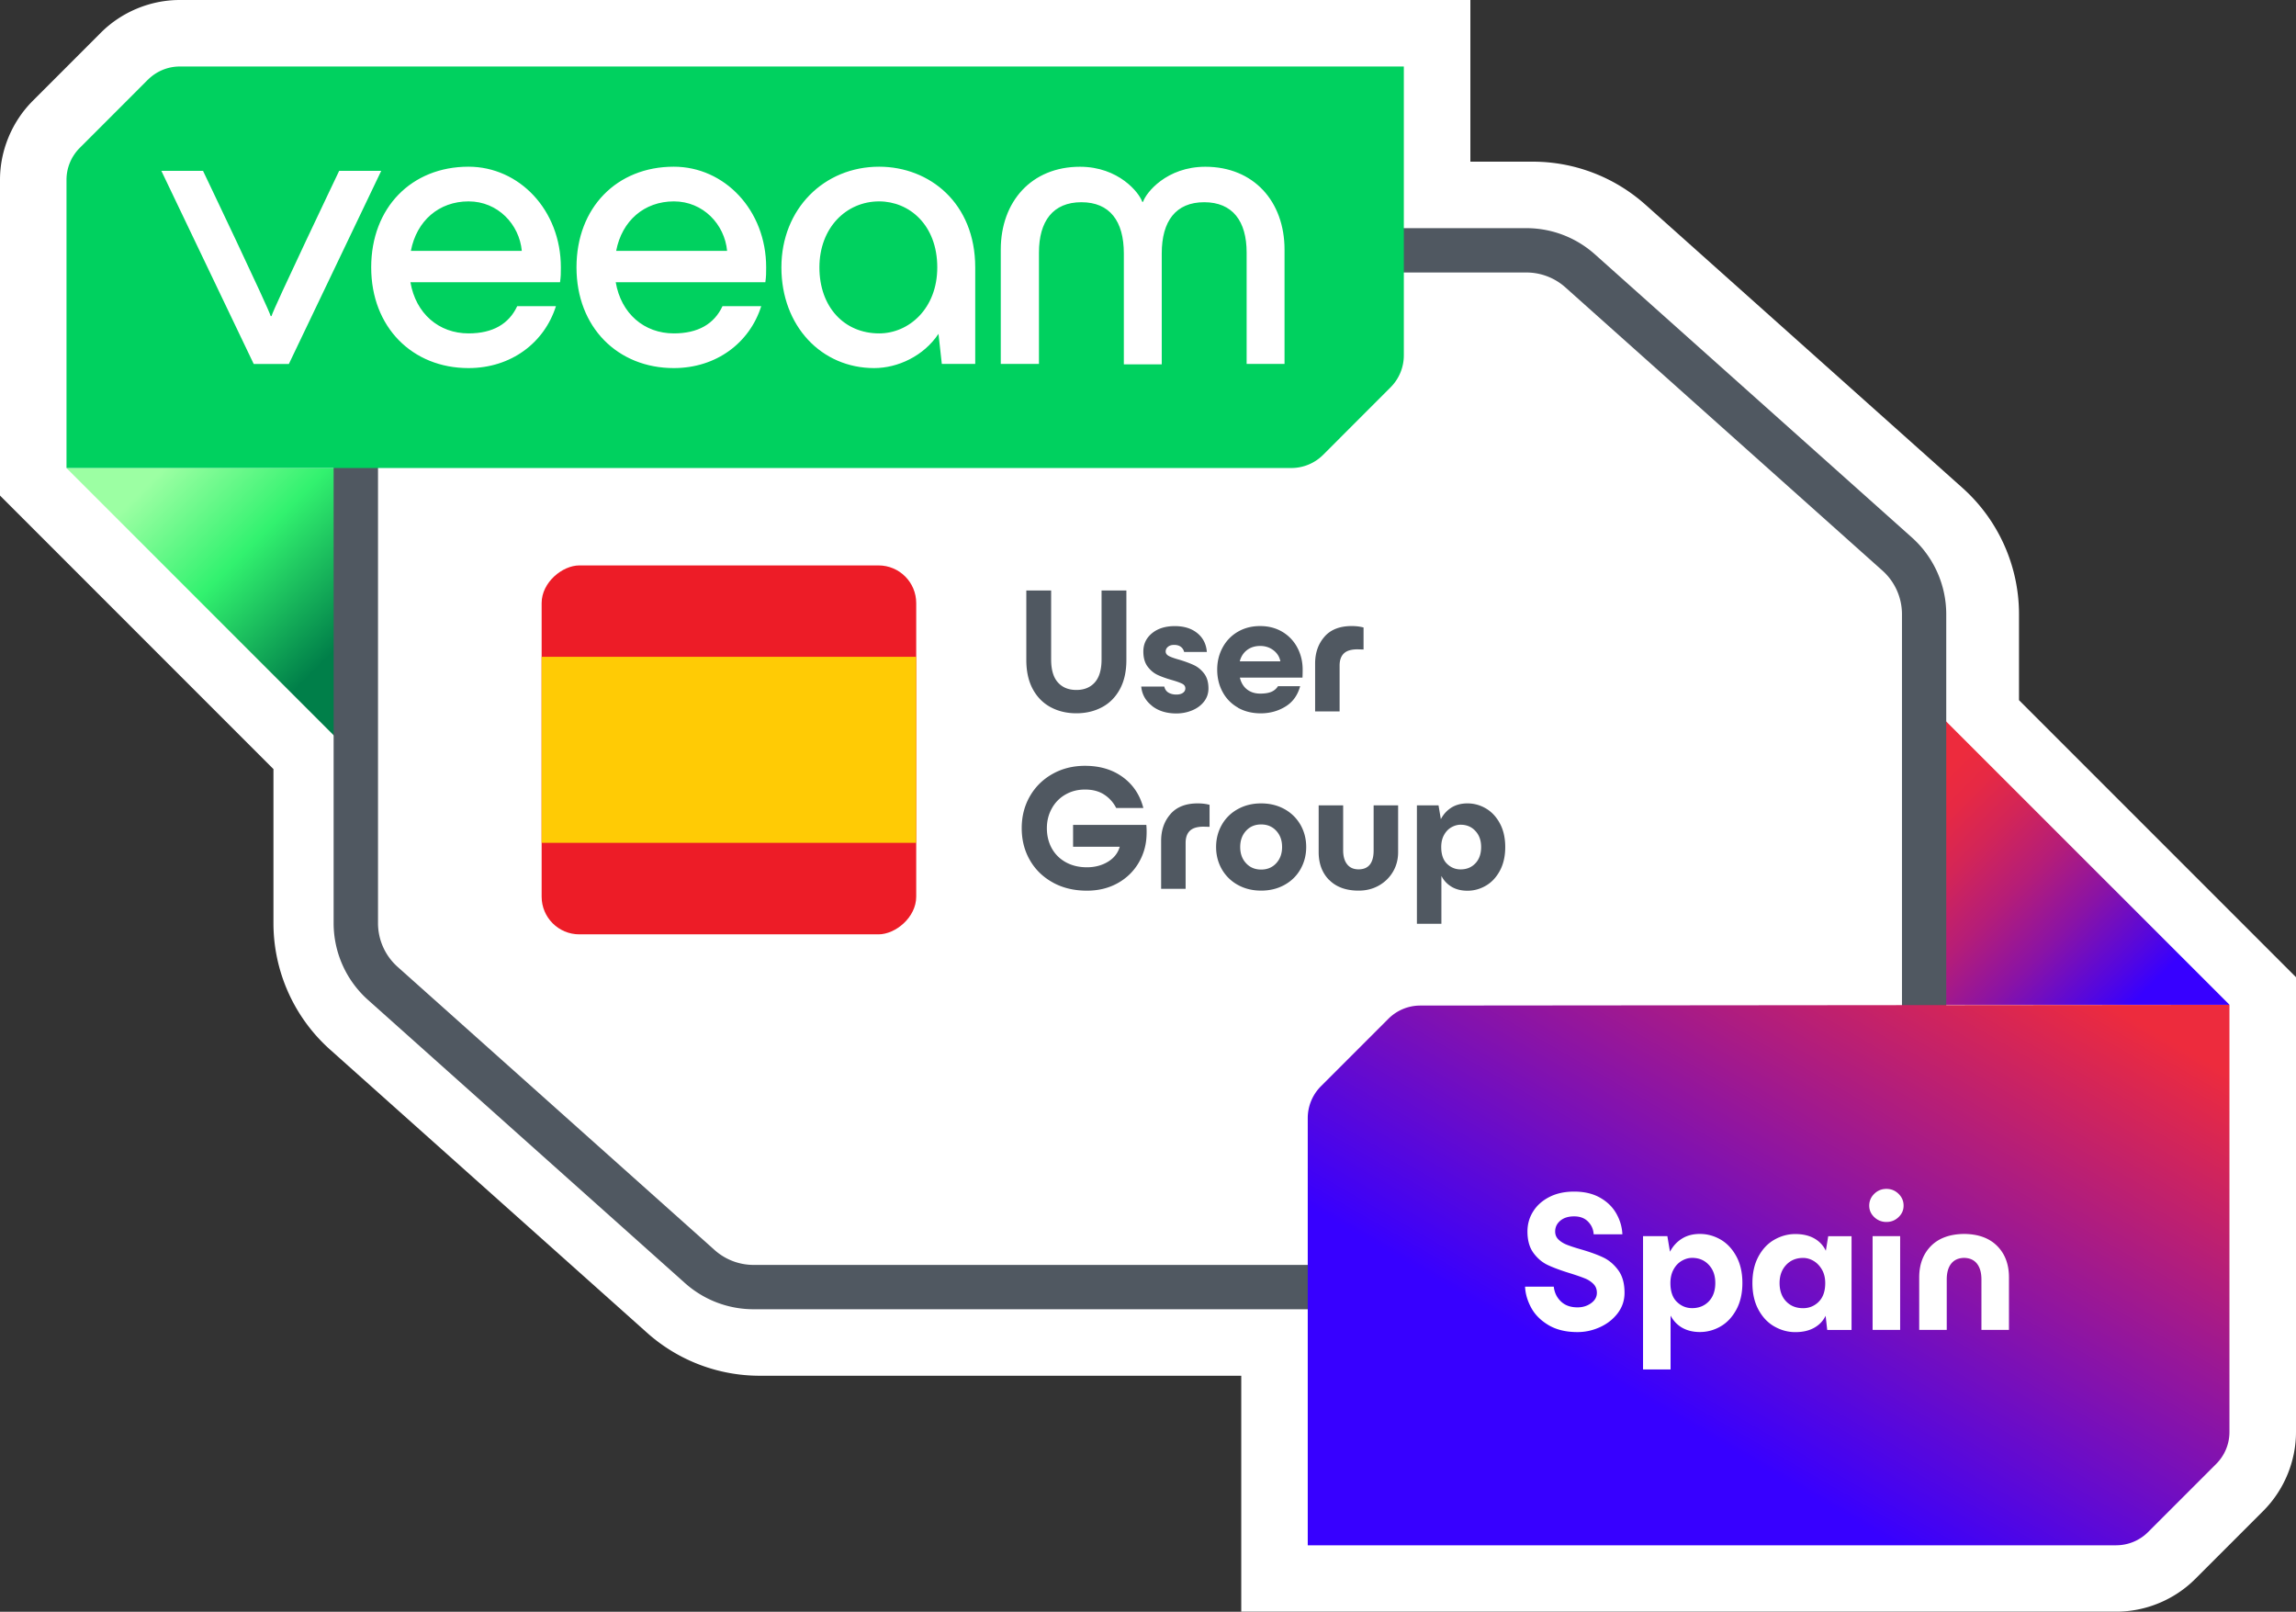 <svg id="Layer_1" data-name="Layer 1" xmlns="http://www.w3.org/2000/svg" viewBox="0 0 414.36 290.84"><rect x="0" y="0" width="414.36" height="290.84" fill="#333333" stroke="none"/><defs><linearGradient id="linear-gradient" x1="8839.06" y1="-4902.8" x2="8801.11" y2="-4940.75" gradientTransform="rotate(-180 4590.145 -2376.915)" gradientUnits="userSpaceOnUse"><stop offset="0" stop-color="#ed2b3d"/><stop offset=".11" stop-color="#e62944"/><stop offset=".26" stop-color="#d32557"/><stop offset=".45" stop-color="#b51d78"/><stop offset=".66" stop-color="#8a13a5"/><stop offset=".88" stop-color="#5507de"/><stop offset="1" stop-color="#3700ff"/></linearGradient><linearGradient id="linear-gradient-2" x1="73.13" y1="116.81" x2="35.17" y2="78.85" gradientUnits="userSpaceOnUse"><stop offset=".16" stop-color="#007f49"/><stop offset=".61" stop-color="#32f26f"/><stop offset="1" stop-color="#9cffa3"/></linearGradient><linearGradient id="linear-gradient-3" x1="303.71" y1="256.87" x2="355.75" y2="166.74" gradientUnits="userSpaceOnUse"><stop offset="0" stop-color="#3700ff"/><stop offset="1" stop-color="#ed2b3d"/></linearGradient><clipPath id="clippath"><rect x="98.26" y="101.51" width="66.57" height="67.6" rx="6.8" ry="6.8" transform="rotate(90 131.545 135.315)" style="fill:none;stroke-width:0"/></clipPath><style>.cls-3,.cls-5{stroke-width:0}.cls-3{fill:#505861}.cls-5{fill:#fff}</style></defs><path class="cls-5" d="M224.01 290.84v-42.59h-86.89a30.53 30.53 0 0 1-20.36-7.77l-57.21-51.1a30.603 30.603 0 0 1-10.2-22.79v-27.81L0 89.42V32.45c0-5.29 2.15-10.48 5.89-14.23L18.2 5.9C21.95 2.15 27.14 0 32.44 0h232.92v29.17h11.24c7.52 0 14.75 2.76 20.36 7.77l57.21 51.1c6.48 5.79 10.2 14.1 10.2 22.79v15.51l49.99 49.99v82.06c0 5.3-2.15 10.48-5.89 14.23l-12.31 12.31c-3.74 3.74-8.93 5.89-14.23 5.89H224.01z"/><path style="stroke-width:0;fill:url(#linear-gradient)" d="M344.79 123.75v57.56h57.57l-57.57-57.56z"/><path style="fill:url(#linear-gradient-2);stroke-width:0" d="M69.56 142.02V84.46H12l57.56 57.56z"/><path class="cls-5" d="M275.47 45.17H64.22v121.41c0 4.15 1.77 8.1 4.86 10.86l57.21 51.1c2.67 2.38 6.12 3.7 9.7 3.7h211.25V110.83c0-4.15-1.77-8.1-4.86-10.86l-57.21-51.1c-2.67-2.38-6.12-3.7-9.7-3.7z"/><path class="cls-3" d="M351.24 236.25H135.99c-4.57 0-8.96-1.68-12.37-4.72l-57.21-51.1a18.58 18.58 0 0 1-6.2-13.85V41.17h215.25c4.57 0 8.96 1.68 12.37 4.72l57.21 51.1a18.58 18.58 0 0 1 6.2 13.85v125.41zM68.22 49.17v117.41c0 3.01 1.29 5.88 3.53 7.88l57.21 51.1c1.94 1.73 4.44 2.69 7.04 2.69h207.25V110.84c0-3.01-1.29-5.88-3.53-7.88l-57.21-51.1a10.572 10.572 0 0 0-7.04-2.69H68.22z"/><g><path d="M26.69 14.38 14.38 26.7A8.137 8.137 0 0 0 12 32.45v52h221.05c2.15 0 4.22-.86 5.74-2.38l12.18-12.19a8.154 8.154 0 0 0 2.38-5.75V12H32.44c-2.15 0-4.22.86-5.74 2.38z" style="fill:#00d15f;stroke-width:0"/><path class="cls-5" d="M45.79 65.68 29.12 30.83h7.52s11.92 24.95 12.21 26.21H49c.3-1.26 12.21-26.21 12.21-26.21h7.59L52.13 65.68h-6.32zM101.08 50.93H74.07c.97 5.66 5.13 9.23 10.49 9.23 4.39 0 7.29-1.72 8.78-4.91h6.99c-2.09 6.62-8.11 11.17-15.78 11.17-10.12 0-17.56-7.37-17.56-18.17s7.29-18.17 17.56-18.17c9.15 0 16.67 7.82 16.67 18.17 0 1.04 0 1.64-.15 2.69zm-26.93-5.66h20.02c-.44-4.77-4.31-8.93-9.6-8.93-5.36 0-9.38 3.5-10.42 8.93zM138.13 50.93h-27.01c.97 5.66 5.13 9.23 10.49 9.23 4.39 0 7.29-1.72 8.78-4.91h6.99c-2.09 6.62-8.11 11.17-15.78 11.17-10.12 0-17.56-7.37-17.56-18.17s7.29-18.17 17.56-18.17c9.15 0 16.67 7.82 16.67 18.17 0 1.04 0 1.64-.15 2.69zm-26.93-5.66h20.02c-.44-4.77-4.31-8.93-9.6-8.93-5.36 0-9.38 3.5-10.42 8.93zM176 48.25v17.42h-6.03l-.6-5.43c-2.68 4.02-7.36 6.18-11.61 6.18-9.52 0-16.74-7.59-16.74-18.17s7.73-18.17 17.63-18.17c9.09 0 17.35 6.55 17.35 18.17zm-6.85 0c0-7.67-5.06-11.91-10.49-11.91-5.95 0-10.78 4.77-10.78 11.91s4.47 11.91 10.78 11.91c5.36 0 10.49-4.47 10.49-11.91zM180.61 65.67V45.05c0-8.71 5.58-14.96 14.29-14.96 6.99 0 10.71 4.69 11.24 6.33h.15c.52-1.64 4.24-6.33 11.24-6.33 8.71 0 14.29 6.25 14.29 14.96v20.62h-6.84v-20.1c0-5.66-2.53-9.08-7.66-9.08s-7.66 3.42-7.66 9.23v20.03h-6.84V45.72c0-5.81-2.53-9.23-7.66-9.23s-7.66 3.42-7.66 9.08v20.1h-6.86z"/></g><g><path class="cls-3" d="M189.61 127.61c-1.37-.74-2.44-1.82-3.22-3.26-.78-1.44-1.17-3.2-1.17-5.26v-12.54h4.48V119c0 1.86.41 3.24 1.22 4.14.81.91 1.92 1.36 3.33 1.36s2.52-.45 3.33-1.36c.81-.91 1.22-2.29 1.22-4.14v-12.45h4.48v12.54c0 2.07-.39 3.82-1.17 5.26-.78 1.44-1.85 2.53-3.22 3.26s-2.91 1.1-4.64 1.1-3.27-.37-4.64-1.1zM207.9 127.36c-1.16-.91-1.81-2.06-1.94-3.47h4.16c.11.49.36.85.75 1.09.39.23.87.35 1.42.35.49 0 .89-.1 1.18-.3s.45-.47.45-.82c0-.36-.19-.64-.56-.83-.37-.19-1-.42-1.87-.67-1.05-.3-1.91-.61-2.59-.93-.68-.32-1.28-.82-1.79-1.5s-.77-1.59-.77-2.72c0-1.34.52-2.44 1.57-3.3 1.04-.85 2.41-1.28 4.1-1.28s3.02.42 4.06 1.26c1.04.84 1.62 1.98 1.73 3.41h-4.1a1.6 1.6 0 0 0-.59-.93c-.31-.23-.71-.35-1.2-.35s-.84.11-1.12.34-.42.51-.42.85.19.61.58.82c.38.2 1 .42 1.86.66 1.07.32 1.95.65 2.66.98.7.33 1.32.84 1.84 1.52s.78 1.58.78 2.69c0 .9-.27 1.69-.8 2.37-.53.68-1.24 1.21-2.13 1.58-.89.37-1.84.56-2.86.56-1.77 0-3.24-.45-4.4-1.36zM223.42 127.69a7.024 7.024 0 0 1-2.77-2.82c-.65-1.19-.98-2.54-.98-4.03s.33-2.81.99-4.02a7.198 7.198 0 0 1 2.75-2.83c1.17-.68 2.51-1.02 4-1.02s2.82.34 3.98 1.02a7.19 7.19 0 0 1 2.72 2.83c.65 1.21.98 2.54.98 4.02 0 .47-.01.95-.03 1.44h-11.3c.23.94.67 1.65 1.31 2.14.64.49 1.43.74 2.37.74.83 0 1.5-.11 2-.32.5-.21.9-.55 1.2-1.02h4c-.45 1.64-1.33 2.87-2.66 3.68-1.32.81-2.81 1.22-4.45 1.22-1.56 0-2.93-.34-4.13-1.02zm7.65-8.35c-.15-.81-.57-1.48-1.25-2s-1.48-.78-2.4-.78-1.73.25-2.38.75c-.65.5-1.08 1.18-1.3 2.03h7.33zM239.03 114.89c1.12-1.28 2.76-1.92 4.91-1.92.77 0 1.48.08 2.14.26v3.97l-1.09-.03c-1.13 0-1.95.25-2.46.74s-.77 1.22-.77 2.18v8.29h-4.42v-8.64c0-1.94.56-3.55 1.68-4.83zM190.04 159.26c-1.78-.97-3.17-2.31-4.16-4.02-.99-1.71-1.49-3.64-1.49-5.79s.49-4.05 1.47-5.76 2.34-3.05 4.08-4.03c1.74-.98 3.7-1.47 5.87-1.47 2.71 0 4.99.69 6.85 2.06s3.08 3.23 3.68 5.55h-4.9a6.174 6.174 0 0 0-2.14-2.4c-.94-.62-2.1-.93-3.49-.93-1.3 0-2.48.3-3.52.9a6.36 6.36 0 0 0-2.46 2.5c-.6 1.07-.9 2.26-.9 3.58s.3 2.58.9 3.65 1.45 1.9 2.54 2.5c1.1.6 2.36.9 3.79.9s2.72-.34 3.81-1.01c1.09-.67 1.79-1.57 2.11-2.7h-8.42v-3.94h13.22c.06.68.07 1.38.03 2.08-.09 1.75-.58 3.38-1.49 4.88s-2.16 2.7-3.76 3.58c-1.6.88-3.44 1.33-5.5 1.33-2.3 0-4.35-.48-6.13-1.46zM211.24 146.89c1.12-1.28 2.76-1.92 4.91-1.92.77 0 1.48.08 2.14.26v3.97l-1.09-.03c-1.13 0-1.95.25-2.46.74s-.77 1.22-.77 2.18v8.29h-4.42v-8.64c0-1.94.56-3.55 1.68-4.83zM223.41 159.69a7.444 7.444 0 0 1-2.9-2.83c-.69-1.21-1.04-2.54-1.04-4.02s.35-2.81 1.04-4.02c.69-1.21 1.66-2.15 2.9-2.83 1.24-.68 2.63-1.02 4.19-1.02s2.95.34 4.19 1.02c1.24.68 2.2 1.63 2.9 2.83.69 1.21 1.04 2.54 1.04 4.02s-.35 2.81-1.04 4.02-1.66 2.15-2.9 2.83-2.63 1.02-4.19 1.02-2.96-.34-4.19-1.02zm6.91-3.92c.7-.76 1.06-1.73 1.06-2.93s-.35-2.17-1.06-2.93c-.7-.76-1.61-1.14-2.72-1.14s-2.02.38-2.72 1.14c-.7.76-1.06 1.73-1.06 2.93s.35 2.17 1.06 2.93c.7.76 1.61 1.14 2.72 1.14s2.02-.38 2.72-1.14zM239.88 158.8c-1.27-1.28-1.9-2.96-1.9-5.06v-8.42h4.42v8.1c0 1.09.24 1.94.72 2.54.48.61 1.17.91 2.06.91 1.81 0 2.72-1.14 2.72-3.42v-8.13h4.42v8.45c0 1.28-.3 2.45-.91 3.5s-1.46 1.89-2.54 2.51c-1.09.62-2.31.93-3.68.93-2.26 0-4.03-.64-5.3-1.92zM262 160.03c-.8-.46-1.42-1.11-1.87-1.97v8.64h-4.42v-21.38h3.9l.42 2.5c.47-.9 1.11-1.59 1.92-2.1.81-.5 1.77-.75 2.88-.75 1.17 0 2.28.3 3.31.9 1.03.6 1.88 1.49 2.53 2.69.65 1.19.98 2.62.98 4.29s-.33 3.09-.98 4.29c-.65 1.2-1.49 2.09-2.53 2.69s-2.14.9-3.31.9c-1.09 0-2.03-.23-2.83-.69zm4.26-4.24c.69-.72 1.04-1.71 1.04-2.94s-.35-2.17-1.04-2.91c-.69-.75-1.58-1.12-2.67-1.12-.55 0-1.1.15-1.65.46s-.99.77-1.33 1.38-.51 1.34-.51 2.19c0 1.34.35 2.35 1.04 3.02.69.67 1.51 1.01 2.45 1.01 1.09 0 1.98-.36 2.67-1.09z"/></g><path d="M381.92 278.84c2.15 0 4.22-.86 5.74-2.38l12.31-12.31a8.13 8.13 0 0 0 2.38-5.74v-77.09l-146.04.13c-2.15 0-4.22.86-5.74 2.38l-12.18 12.18a8.13 8.13 0 0 0-2.38 5.74v77.1h145.91z" style="fill:url(#linear-gradient-3);stroke-width:0"/><g><path class="cls-5" d="M279.44 239.1c-1.42-.85-2.46-1.91-3.13-3.17-.67-1.26-1.03-2.51-1.08-3.76h5.18c.12 1.08.55 1.97 1.3 2.68.74.71 1.74 1.06 2.99 1.06.94 0 1.75-.25 2.45-.76.7-.5 1.04-1.13 1.04-1.87 0-.65-.21-1.18-.63-1.6a4.57 4.57 0 0 0-1.57-1.01c-.62-.25-1.51-.56-2.66-.92-1.63-.5-2.95-.99-3.96-1.46-1.01-.47-1.88-1.19-2.61-2.18-.73-.98-1.1-2.28-1.1-3.89 0-1.32.34-2.53 1.03-3.62.68-1.09 1.66-1.96 2.93-2.61 1.27-.65 2.76-.97 4.46-.97 1.85 0 3.42.37 4.72 1.12 1.3.74 2.27 1.71 2.93 2.9.66 1.19 1.01 2.42 1.06 3.69h-5.18c-.05-.89-.38-1.65-1.01-2.29-.62-.64-1.46-.95-2.52-.95s-1.86.26-2.48.77c-.62.52-.94 1.17-.94 1.96 0 .58.2 1.06.59 1.44s.89.7 1.49.94 1.44.52 2.52.83c1.66.48 3.01.97 4.05 1.46s1.95 1.25 2.72 2.29 1.15 2.4 1.15 4.1c0 1.37-.41 2.59-1.22 3.67-.82 1.08-1.88 1.92-3.19 2.52-1.31.6-2.67.9-4.09.9-2.09 0-3.84-.43-5.26-1.28zM303.6 239.6c-.9-.52-1.6-1.25-2.11-2.21v9.72h-4.97v-24.05h4.39l.47 2.81c.53-1.01 1.25-1.79 2.16-2.36s1.99-.85 3.24-.85c1.32 0 2.56.34 3.73 1.01 1.16.67 2.11 1.68 2.84 3.02s1.1 2.95 1.1 4.82-.37 3.48-1.1 4.82c-.73 1.34-1.68 2.35-2.84 3.02a7.358 7.358 0 0 1-3.73 1.01c-1.22 0-2.29-.26-3.19-.77zm4.79-4.77c.78-.82 1.17-1.92 1.17-3.31s-.39-2.44-1.17-3.28c-.78-.84-1.78-1.26-3.01-1.26-.62 0-1.24.17-1.85.52-.61.35-1.11.86-1.49 1.55-.38.68-.58 1.51-.58 2.47 0 1.51.39 2.65 1.17 3.4.78.76 1.7 1.13 2.75 1.13 1.22 0 2.23-.41 3.01-1.22zM320.24 239.37c-1.19-.67-2.15-1.68-2.88-3.02s-1.1-2.95-1.1-4.82.37-3.48 1.1-4.82c.73-1.34 1.69-2.35 2.88-3.02s2.44-1.01 3.76-1.01 2.48.26 3.42.79 1.63 1.27 2.09 2.23l.43-2.63h4.21v16.92h-4.39l-.29-2.56c-.46.94-1.15 1.66-2.09 2.18s-2.06.77-3.38.77-2.57-.34-3.76-1.01zm7.97-4.46c.79-.77 1.19-1.9 1.19-3.38 0-.94-.2-1.75-.59-2.43-.4-.68-.9-1.21-1.51-1.57-.61-.36-1.24-.54-1.89-.54-1.25 0-2.27.42-3.06 1.26-.79.84-1.19 1.93-1.19 3.28s.4 2.5 1.19 3.31c.79.82 1.81 1.22 3.06 1.22 1.08 0 2.02-.38 2.81-1.15zM338.26 219.64c-.61-.58-.92-1.27-.92-2.09s.31-1.55.92-2.14c.61-.59 1.34-.88 2.18-.88s1.57.29 2.18.88c.61.59.92 1.3.92 2.14s-.31 1.51-.92 2.09-1.34.86-2.18.86-1.57-.29-2.18-.86zm-.31 3.42h4.97v16.92h-4.97v-16.92zM348.48 224.84c1.42-1.43 3.41-2.15 5.98-2.18 2.57.02 4.56.75 5.98 2.18 1.42 1.43 2.12 3.32 2.12 5.67v9.47h-4.97v-9.11c0-1.2-.26-2.14-.79-2.83-.53-.68-1.31-1.04-2.34-1.06-1.03.02-1.81.38-2.34 1.06-.53.68-.79 1.63-.79 2.83v9.11h-4.97v-9.47c0-2.35.71-4.24 2.12-5.67z"/></g><g style="clip-path:url(#clippath)"><path style="fill:#ed1c27;stroke-width:0" d="M84.34 101.74h106.95v67.14H84.34z"/><path style="fill:#ffcb05;stroke-width:0" d="M84.34 118.52h106.95v33.57H84.34z"/></g></svg>